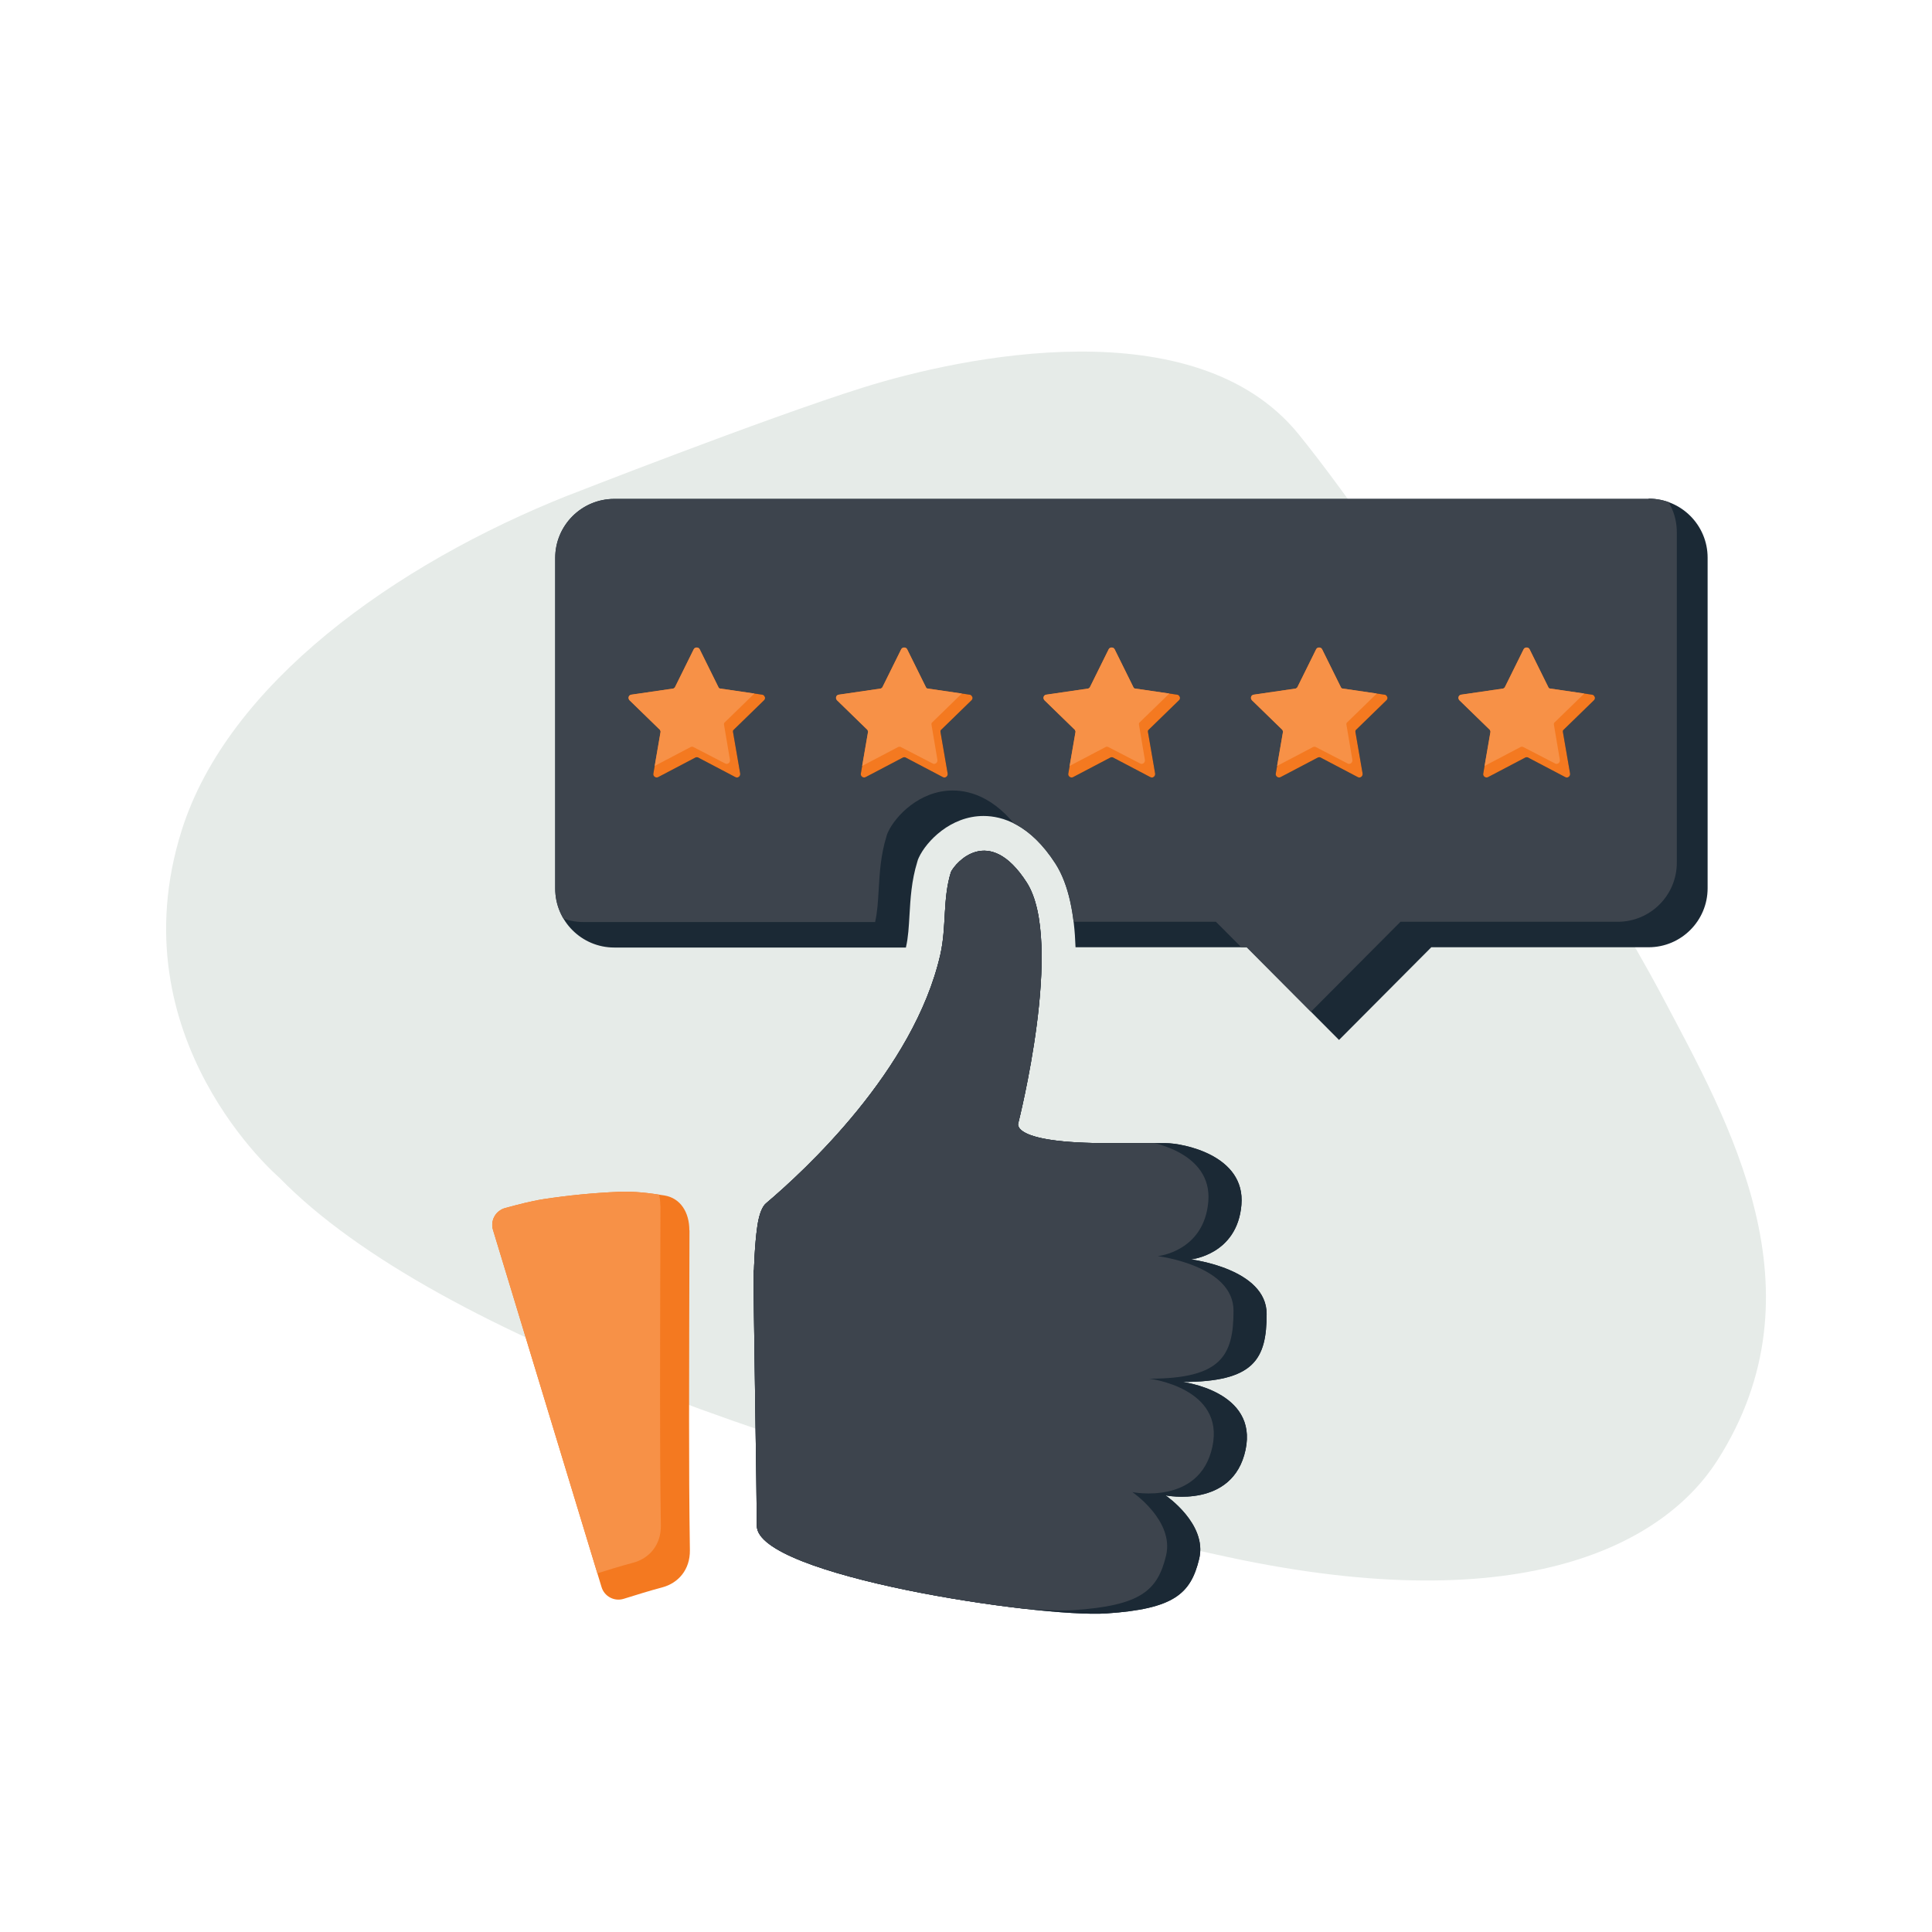 <?xml version="1.0" encoding="UTF-8"?>
<svg id="Layer_1" data-name="Layer 1" xmlns="http://www.w3.org/2000/svg" xmlns:xlink="http://www.w3.org/1999/xlink" viewBox="0 0 141.73 141.73">
  <defs>
    <style>
      .cls-1 {
        clip-path: url(#clippath);
      }

      .cls-2, .cls-3, .cls-4, .cls-5, .cls-6, .cls-7, .cls-8, .cls-9, .cls-10 {
        stroke-width: 0px;
      }

      .cls-2, .cls-4 {
        fill: none;
      }

      .cls-11, .cls-9 {
        fill: #f47920;
      }

      .cls-3 {
        fill: #f79147;
      }

      .cls-12 {
        clip-path: url(#clippath-1);
      }

      .cls-13 {
        clip-path: url(#clippath-4);
      }

      .cls-14 {
        clip-path: url(#clippath-2);
      }

      .cls-15 {
        clip-path: url(#clippath-8);
      }

      .cls-16 {
        clip-path: url(#clippath-6);
      }

      .cls-17 {
        clip-path: url(#clippath-12);
      }

      .cls-18 {
        clip-path: url(#clippath-10);
      }

      .cls-4 {
        clip-rule: evenodd;
      }

      .cls-5, .cls-7 {
        fill: #1b2935;
      }

      .cls-5, .cls-8 {
        fill-rule: evenodd;
      }

      .cls-6 {
        fill: #e6ebe8;
      }

      .cls-8, .cls-10 {
        fill: #3d444d;
      }
    </style>
    <clipPath id="clippath">
      <path class="cls-2" d="M50.57,90.25c0-1.34-.67-2.36-1.82-2.55-1.11-.18-2.24-.32-3.35-.27-1.85.08-3.71.26-5.54.54-.94.15-1.87.4-2.8.65-.7.19-1.11.92-.89,1.62l7.96,26.19c.21.69.94,1.07,1.62.86.96-.3,1.89-.59,2.83-.84,1.17-.31,2.05-1.29,2.03-2.73-.05-3.22-.06-6.44-.06-9.66,0-4.6.02-9.2.03-13.8Z"/>
    </clipPath>
    <clipPath id="clippath-1">
      <path class="cls-4" d="M55.28,93.2c-.02,1.28.24,16.73.24,18.73,0,3.66,20.7,6.76,25.65,6.43,4.94-.33,6.18-1.43,6.8-4s-2.47-4.66-2.47-4.66c0,0,4.94,1,5.87-3.33.93-4.33-4.63-4.99-4.63-4.99,5.25,0,6.18-1.66,6.18-4.99s-5.56-4-5.56-4c0,0,3.4-.33,3.71-4,.31-3.66-4.32-4.53-5.56-4.53-.93,0-2.92,0-4.07,0-7.43.03-6.74-1.47-6.74-1.47,0,0,3.4-13.32.62-17.65-2.78-4.33-5.25-1.43-5.56-.77-.62,2-.31,4.01-.78,6.07-1.94,8.48-10,15.88-12.78,18.23-.25.21-.5.71-.64,1.67-.2,1.35-.25,3.24-.25,3.24Z"/>
    </clipPath>
    <clipPath id="clippath-2">
      <path class="cls-2" d="M120.95,36.6H45.06c-2.39,0-4.33,1.94-4.33,4.33v24.25c0,2.39,1.94,4.33,4.33,4.33h21.4s0-.01,0-.02c.17-.73.21-1.52.26-2.37.07-1.17.14-2.5.57-3.89l.05-.17.07-.16c.55-1.18,2.32-3.04,4.74-3.04,1.38,0,3.42.61,5.28,3.5.98,1.53,1.39,3.74,1.47,6.13h12.56l2.39,2.4,4.38,4.4,4.38-4.4,2.39-2.4h15.94c2.39,0,4.33-1.94,4.33-4.33v-24.25c0-2.39-1.94-4.33-4.33-4.33Z"/>
    </clipPath>
    <clipPath id="clippath-4">
      <path class="cls-9" d="M71.32,51.12c-.03-.09-.1-.15-.19-.16l-3.08-.45c-.05,0-.1-.04-.12-.09l-1.38-2.79c-.04-.08-.12-.13-.22-.13s-.18.05-.22.13l-1.38,2.79s-.07.08-.12.09l-3.08.45c-.09.01-.17.08-.19.16-.03.09,0,.18.06.25l2.23,2.17s.05.09.05.14l-.53,3.07c-.02.09.02.18.1.24.07.05.17.06.25.02l2.76-1.45s.1-.02.15,0l2.76,1.45s.07.03.11.03c.05,0,.1-.02.14-.05.07-.05.11-.14.1-.24l-.53-3.07c0-.05,0-.1.05-.14l2.23-2.17c.07-.06.09-.16.06-.25Z"/>
    </clipPath>
    <clipPath id="clippath-6">
      <path class="cls-9" d="M56.1,51.12c-.03-.09-.1-.15-.19-.16l-3.08-.45c-.05,0-.1-.04-.12-.09l-1.38-2.79c-.04-.08-.12-.13-.22-.13s-.18.05-.22.13l-1.38,2.79s-.07.08-.12.09l-3.08.45c-.09.01-.17.08-.19.16-.03.09,0,.18.06.25l2.23,2.17s.05.09.05.14l-.53,3.07c-.02.09.02.18.1.24.07.05.17.06.25.02l2.76-1.45s.1-.02.15,0l2.76,1.45s.07.03.11.03c.05,0,.1-.02.14-.05.07-.05.11-.14.1-.24l-.53-3.07c0-.05,0-.1.05-.14l2.23-2.17c.07-.06.09-.16.06-.25Z"/>
    </clipPath>
    <clipPath id="clippath-8">
      <path class="cls-9" d="M116.98,51.12c-.03-.09-.1-.15-.19-.16l-3.08-.45c-.05,0-.1-.04-.12-.09l-1.38-2.79c-.04-.08-.12-.13-.22-.13s-.18.05-.22.13l-1.38,2.79s-.07.08-.12.09l-3.08.45c-.09.01-.17.08-.19.16-.03.09,0,.18.06.25l2.23,2.17s.05.09.05.14l-.53,3.07c-.02.09.02.18.1.24.07.05.17.06.25.02l2.76-1.45s.1-.02.15,0l2.76,1.45s.07.03.11.03c.05,0,.1-.02.14-.05.07-.05.11-.14.1-.24l-.53-3.07c0-.05,0-.1.05-.14l2.23-2.17c.07-.06.09-.16.06-.25Z"/>
    </clipPath>
    <clipPath id="clippath-10">
      <path class="cls-9" d="M86.54,51.12c-.03-.09-.1-.15-.19-.16l-3.08-.45c-.05,0-.1-.04-.12-.09l-1.38-2.79c-.04-.08-.12-.13-.22-.13s-.18.05-.22.13l-1.38,2.79s-.07.08-.12.09l-3.08.45c-.09.01-.17.08-.19.16-.03.09,0,.18.06.25l2.23,2.17s.05.09.05.14l-.53,3.07c-.02.09.02.18.1.24.07.05.17.06.25.02l2.76-1.45s.1-.02.15,0l2.76,1.45s.07.03.11.03c.05,0,.1-.02.14-.05.07-.05.11-.14.1-.24l-.53-3.07c0-.05,0-.1.05-.14l2.23-2.17c.07-.06.09-.16.06-.25Z"/>
    </clipPath>
    <clipPath id="clippath-12">
      <path class="cls-9" d="M101.76,51.12c-.03-.09-.1-.15-.19-.16l-3.08-.45c-.05,0-.1-.04-.12-.09l-1.38-2.79c-.04-.08-.12-.13-.22-.13s-.18.05-.22.13l-1.38,2.79s-.07.08-.12.09l-3.08.45c-.09.01-.17.08-.19.16-.03.09,0,.18.06.25l2.23,2.17s.05.09.05.14l-.53,3.07c-.02.09.02.18.1.24.07.05.17.06.25.02l2.76-1.45s.1-.02.15,0l2.76,1.45s.07.03.11.03c.05,0,.1-.02.14-.05.07-.05.11-.14.1-.24l-.53-3.07c0-.05,0-.1.05-.14l2.23-2.17c.07-.06.09-.16.06-.25Z"/>
    </clipPath>
  </defs>
  <path class="cls-6" d="M41.72,36.33s14.39-5.64,21.59-7.9c7.2-2.26,24.38-5.92,31.96,3.43,7.58,9.35,21.94,32.28,26.73,41.34,4.79,9.06,11.93,21.51,3.98,33.94-3.8,5.94-13.93,11.8-35.88,7.09-28.4-6.1-58.04-15.94-69.61-27.84,0,0-11.98-10.2-7.16-25.48,3.38-10.72,15.61-19.51,28.4-24.59Z"/>
  <g>
    <path class="cls-2" d="M78.38,58.07c-.05.22-.17.41-.34.54.11.07.23.13.35.19-.03-.24-.04-.48-.01-.72Z"/>
    <path class="cls-2" d="M78.19,58.04c-.05.22-.16.41-.33.54.11.07.23.13.35.18-.04-.24-.05-.48-.02-.72Z"/>
    <path class="cls-5" d="M55.28,93.2c-.02,1.28.24,16.73.24,18.73,0,3.66,20.7,6.76,25.65,6.43,4.94-.33,6.18-1.43,6.8-4s-2.47-4.66-2.47-4.66c0,0,4.94,1,5.87-3.33.93-4.33-4.63-4.99-4.63-4.99,5.25,0,6.18-1.66,6.18-4.99s-5.56-4-5.56-4c0,0,3.4-.33,3.71-4,.31-3.66-4.32-4.53-5.56-4.53-.93,0-2.92,0-4.07,0-7.43.03-6.74-1.47-6.74-1.47,0,0,3.4-13.32.62-17.65-2.78-4.33-5.25-1.43-5.56-.77-.62,2-.31,4.01-.78,6.07-1.94,8.48-10,15.88-12.78,18.23-.25.21-.5.71-.64,1.67-.2,1.35-.25,3.24-.25,3.24Z"/>
    <path class="cls-7" d="M120.95,36.6H45.06c-2.39,0-4.33,1.94-4.33,4.33v24.25c0,2.39,1.94,4.33,4.33,4.33h21.4s0-.01,0-.02c.17-.73.21-1.52.26-2.37.07-1.17.14-2.5.57-3.89l.05-.17.07-.16c.55-1.18,2.32-3.04,4.74-3.04,1.38,0,3.42.61,5.28,3.5.98,1.53,1.39,3.74,1.47,6.13h12.56l2.39,2.4,4.38,4.4,4.38-4.4,2.39-2.4h15.94c2.39,0,4.33-1.94,4.33-4.33v-24.25c0-2.39-1.94-4.33-4.33-4.33Z"/>
    <path class="cls-5" d="M55.28,93.2c-.02,1.28.24,16.73.24,18.73,0,3.66,20.7,6.76,25.65,6.43,4.94-.33,6.18-1.43,6.8-4s-2.47-4.66-2.47-4.66c0,0,4.94,1,5.87-3.33.93-4.33-4.63-4.99-4.63-4.99,5.25,0,6.18-1.66,6.18-4.99s-5.56-4-5.56-4c0,0,3.4-.33,3.71-4,.31-3.66-4.32-4.53-5.56-4.53-.93,0-2.92,0-4.07,0-7.43.03-6.74-1.47-6.74-1.47,0,0,3.4-13.32.62-17.65-2.78-4.33-5.25-1.43-5.56-.77-.62,2-.31,4.01-.78,6.07-1.94,8.48-10,15.88-12.78,18.23-.25.21-.5.71-.64,1.67-.2,1.35-.25,3.24-.25,3.24Z"/>
    <g>
      <path class="cls-9" d="M50.57,90.25c0-1.34-.67-2.36-1.82-2.55-1.11-.18-2.24-.32-3.35-.27-1.85.08-3.71.26-5.54.54-.94.15-1.87.4-2.8.65-.7.19-1.11.92-.89,1.62l7.96,26.19c.21.69.94,1.07,1.62.86.96-.3,1.89-.59,2.83-.84,1.17-.31,2.05-1.29,2.03-2.73-.05-3.22-.06-6.44-.06-9.66,0-4.6.02-9.2.03-13.8Z"/>
      <g class="cls-1">
        <path class="cls-3" d="M48.44,88.44c0-1.34-.67-2.36-1.82-2.55-1.11-.18-2.24-.32-3.35-.27-1.85.08-3.71.26-5.54.54-.94.15-1.87.4-2.8.65-.7.19-1.11.92-.89,1.62l7.96,26.19c.21.69.94,1.07,1.62.86.96-.3,1.89-.59,2.83-.84,1.17-.31,2.05-1.29,2.03-2.73-.05-3.22-.06-6.44-.06-9.66,0-4.6.02-9.2.03-13.8Z"/>
      </g>
    </g>
    <g class="cls-12">
      <path class="cls-8" d="M52.85,92.96c-.02,1.28.24,16.73.24,18.73,0,3.66,20.7,6.76,25.65,6.43,4.94-.33,6.18-1.43,6.8-4,.62-2.56-2.47-4.66-2.47-4.66,0,0,4.94,1,5.87-3.33.93-4.33-4.63-4.99-4.63-4.99,5.25,0,6.18-1.66,6.18-4.99s-5.56-4-5.56-4c0,0,3.4-.33,3.71-4,.31-3.66-4.32-4.53-5.56-4.53-.93,0-2.92,0-4.07,0-7.43.03,11.46-19.53,11.46-19.53,0,0-11.51,1.45-14.29-2.88-2.78-4.33-8.54,1.87-8.85,2.53-.62,2-.31,4.01-.78,6.07-1.94,8.48-10,15.88-12.78,18.23-.25.21-.5.71-.64,1.67-.2,1.35-.25,3.24-.25,3.24Z"/>
    </g>
    <g class="cls-14">
      <path class="cls-10" d="M118.69,34.73H42.8c-2.39,0-4.33,1.94-4.33,4.33v24.25c0,2.39,1.94,4.33,4.33,4.33h21.4s0-.01,0-.02c.17-.73.21-1.52.26-2.37.07-1.17.14-2.5.57-3.89l.05-.17.07-.16c.55-1.18,2.32-3.04,4.74-3.04,1.38,0,3.42.61,5.28,3.5.98,1.53,1.39,3.74,1.47,6.13h12.56l2.39,2.4,4.38,4.4,4.38-4.4,2.39-2.4h15.94c2.39,0,4.33-1.94,4.33-4.33v-24.25c0-2.39-1.94-4.33-4.33-4.33Z"/>
    </g>
    <g>
      <path class="cls-7" d="M71.32,51.12c-.03-.09-.1-.15-.19-.16l-3.08-.45c-.05,0-.1-.04-.12-.09l-1.38-2.79c-.04-.08-.12-.13-.22-.13s-.18.05-.22.13l-1.38,2.79s-.07.08-.12.09l-3.08.45c-.09.01-.17.08-.19.16-.03.09,0,.18.06.25l2.23,2.17s.05.09.05.14l-.53,3.07c-.02.09.02.18.1.24.07.05.17.06.25.02l2.76-1.45s.1-.02.15,0l2.76,1.45s.07.03.11.03c.05,0,.1-.02.14-.05.07-.05.11-.14.1-.24l-.53-3.07c0-.05,0-.1.05-.14l2.23-2.17c.07-.06.09-.16.06-.25Z"/>
      <g>
        <path class="cls-11" d="M71.32,51.12c-.03-.09-.1-.15-.19-.16l-3.08-.45c-.05,0-.1-.04-.12-.09l-1.38-2.79c-.04-.08-.12-.13-.22-.13s-.18.05-.22.13l-1.38,2.79s-.07.08-.12.09l-3.08.45c-.09.01-.17.08-.19.16-.03.09,0,.18.06.25l2.23,2.17s.05.09.05.14l-.53,3.07c-.02.09.02.18.1.24.07.05.17.06.25.02l2.76-1.45s.1-.02.15,0l2.76,1.45s.07.03.11.03c.05,0,.1-.02.14-.05.07-.05.11-.14.1-.24l-.53-3.07c0-.05,0-.1.05-.14l2.23-2.17c.07-.06.09-.16.06-.25Z"/>
        <g class="cls-13">
          <path class="cls-3" d="M70.65,50.59c-.03-.09-.1-.15-.19-.16l-2.62-1.44c-.05,0-.1-.04-.12-.09l-1-2.35c-.04-.08-1.05-.04-1.14-.04s-.18.05-.22.13l-1.38,2.79s-.07.08-.12.09l-3.08.45c-.09.01-.17.08-.19.16-.03.09,0,.18.06.25l-.74,2.27s.05.09.05.14l2.44,2.97c-.02.09.42.41.5.46.07.05.17.06.25.02l2.76-1.45s.1-.02.15,0l2.36,1.22s.07.03.11.03c.05,0,.1-.02.14-.05.07-.05.11-.14.1-.24l-.44-2.61c0-.05,0-.1.05-.14l2.23-2.17c.07-.06.09-.16.06-.25Z"/>
        </g>
      </g>
    </g>
    <g>
      <path class="cls-7" d="M56.1,51.12c-.03-.09-.1-.15-.19-.16l-3.08-.45c-.05,0-.1-.04-.12-.09l-1.38-2.79c-.04-.08-.12-.13-.22-.13s-.18.05-.22.13l-1.38,2.79s-.07.08-.12.09l-3.08.45c-.09.01-.17.08-.19.16-.03.09,0,.18.06.25l2.23,2.17s.05.09.05.14l-.53,3.07c-.02.09.02.18.1.24.07.05.17.06.25.02l2.76-1.45s.1-.02.15,0l2.76,1.45s.07.03.11.03c.05,0,.1-.02.14-.05.07-.05.11-.14.1-.24l-.53-3.07c0-.05,0-.1.05-.14l2.23-2.17c.07-.06.09-.16.06-.25Z"/>
      <g>
        <path class="cls-11" d="M56.1,51.12c-.03-.09-.1-.15-.19-.16l-3.08-.45c-.05,0-.1-.04-.12-.09l-1.38-2.79c-.04-.08-.12-.13-.22-.13s-.18.05-.22.13l-1.38,2.79s-.07.08-.12.09l-3.08.45c-.09.01-.17.08-.19.16-.03.09,0,.18.06.25l2.23,2.17s.05.09.05.14l-.53,3.07c-.02.09.02.18.1.24.07.05.17.06.25.02l2.76-1.45s.1-.02.15,0l2.76,1.45s.07.03.11.03c.05,0,.1-.02.14-.05.07-.05.11-.14.1-.24l-.53-3.07c0-.05,0-.1.05-.14l2.23-2.17c.07-.06.09-.16.06-.25Z"/>
        <g class="cls-16">
          <path class="cls-3" d="M55.43,50.59c-.03-.09-.1-.15-.19-.16l-2.62-1.44c-.05,0-.1-.04-.12-.09l-1-2.35c-.04-.08-1.05-.04-1.14-.04s-.18.05-.22.13l-1.38,2.79s-.07.08-.12.09l-3.08.45c-.09.01-.17.08-.19.16-.03.09,0,.18.06.25l-.74,2.27s.05.09.05.14l2.44,2.97c-.02.09.42.41.5.46.07.05.17.06.25.02l2.76-1.45s.1-.02.15,0l2.36,1.22s.07.03.11.03c.05,0,.1-.02.14-.05.07-.05.11-.14.1-.24l-.44-2.61c0-.05,0-.1.05-.14l2.23-2.17c.07-.06.09-.16.06-.25Z"/>
        </g>
      </g>
    </g>
    <g>
      <path class="cls-7" d="M116.98,51.12c-.03-.09-.1-.15-.19-.16l-3.08-.45c-.05,0-.1-.04-.12-.09l-1.38-2.79c-.04-.08-.12-.13-.22-.13s-.18.05-.22.13l-1.38,2.79s-.07.08-.12.09l-3.08.45c-.09.01-.17.08-.19.16-.03.09,0,.18.06.25l2.23,2.17s.05.09.05.14l-.53,3.07c-.02.09.02.18.1.24.07.05.17.06.25.02l2.76-1.45s.1-.02.15,0l2.76,1.45s.07.03.11.03c.05,0,.1-.02.14-.05.07-.05.11-.14.1-.24l-.53-3.07c0-.05,0-.1.05-.14l2.23-2.17c.07-.06.09-.16.06-.25Z"/>
      <g>
        <path class="cls-11" d="M116.98,51.12c-.03-.09-.1-.15-.19-.16l-3.08-.45c-.05,0-.1-.04-.12-.09l-1.38-2.79c-.04-.08-.12-.13-.22-.13s-.18.05-.22.13l-1.38,2.79s-.07.08-.12.09l-3.08.45c-.09.01-.17.08-.19.16-.03.09,0,.18.06.25l2.23,2.17s.05.09.05.14l-.53,3.07c-.02.09.02.18.1.24.07.05.17.06.25.02l2.76-1.45s.1-.02.15,0l2.76,1.45s.07.03.11.03c.05,0,.1-.02.14-.05.07-.05.11-.14.1-.24l-.53-3.07c0-.05,0-.1.05-.14l2.23-2.17c.07-.06.09-.16.06-.25Z"/>
        <g class="cls-15">
          <path class="cls-3" d="M116.31,50.59c-.03-.09-.1-.15-.19-.16l-2.62-1.44c-.05,0-.1-.04-.12-.09l-1-2.35c-.04-.08-1.05-.04-1.14-.04s-.18.05-.22.13l-1.38,2.79s-.07.08-.12.09l-3.08.45c-.09.01-.17.08-.19.16-.03.09,0,.18.06.25l-.74,2.27s.05.09.05.14l2.44,2.97c-.02.09.42.41.5.46.07.05.17.06.25.02l2.76-1.45s.1-.02.15,0l2.36,1.22s.07.03.11.03c.05,0,.1-.02.14-.05.07-.05.11-.14.1-.24l-.44-2.61c0-.05,0-.1.05-.14l2.23-2.17c.07-.06.09-.16.06-.25Z"/>
        </g>
      </g>
    </g>
    <g>
      <path class="cls-7" d="M86.54,51.12c-.03-.09-.1-.15-.19-.16l-3.08-.45c-.05,0-.1-.04-.12-.09l-1.38-2.79c-.04-.08-.12-.13-.22-.13s-.18.05-.22.13l-1.38,2.79s-.07.08-.12.09l-3.08.45c-.09.01-.17.08-.19.16-.03.09,0,.18.06.25l2.23,2.17s.05.09.05.14l-.53,3.07c-.02.09.02.18.1.24.07.05.17.06.25.02l2.76-1.45s.1-.02.15,0l2.76,1.45s.07.03.11.03c.05,0,.1-.02.14-.05.07-.05.11-.14.1-.24l-.53-3.07c0-.05,0-.1.05-.14l2.23-2.17c.07-.06.09-.16.06-.25Z"/>
      <g>
        <path class="cls-11" d="M86.54,51.12c-.03-.09-.1-.15-.19-.16l-3.08-.45c-.05,0-.1-.04-.12-.09l-1.38-2.79c-.04-.08-.12-.13-.22-.13s-.18.05-.22.13l-1.38,2.79s-.07.08-.12.09l-3.08.45c-.09.01-.17.08-.19.16-.03.09,0,.18.06.25l2.23,2.17s.05.09.05.14l-.53,3.07c-.02.09.02.18.1.24.07.05.17.06.25.02l2.76-1.45s.1-.02.15,0l2.76,1.45s.07.03.11.03c.05,0,.1-.02.14-.05.07-.05.11-.14.1-.24l-.53-3.07c0-.05,0-.1.05-.14l2.23-2.17c.07-.06.09-.16.06-.25Z"/>
        <g class="cls-18">
          <path class="cls-3" d="M85.87,50.59c-.03-.09-.1-.15-.19-.16l-2.62-1.44c-.05,0-.1-.04-.12-.09l-1-2.35c-.04-.08-1.05-.04-1.14-.04s-.18.05-.22.13l-1.38,2.79s-.07.08-.12.09l-3.08.45c-.09.01-.17.08-.19.16-.03.09,0,.18.06.25l-.74,2.27s.05.09.05.14l2.44,2.97c-.02.09.42.41.5.46.07.05.17.06.25.02l2.76-1.45s.1-.02.15,0l2.36,1.22s.07.03.11.03c.05,0,.1-.02.14-.05.07-.05.11-.14.1-.24l-.44-2.61c0-.05,0-.1.05-.14l2.23-2.17c.07-.06.09-.16.06-.25Z"/>
        </g>
      </g>
    </g>
    <g>
      <path class="cls-7" d="M101.76,51.12c-.03-.09-.1-.15-.19-.16l-3.08-.45c-.05,0-.1-.04-.12-.09l-1.38-2.79c-.04-.08-.12-.13-.22-.13s-.18.05-.22.13l-1.38,2.79s-.07.08-.12.09l-3.08.45c-.09.01-.17.08-.19.16-.03.09,0,.18.06.25l2.23,2.17s.05.09.05.14l-.53,3.07c-.02.09.02.18.1.24.07.05.17.06.25.02l2.76-1.45s.1-.02.15,0l2.76,1.45s.07.03.11.03c.05,0,.1-.02.14-.05.07-.05.11-.14.1-.24l-.53-3.07c0-.05,0-.1.05-.14l2.23-2.17c.07-.06.09-.16.06-.25Z"/>
      <g>
        <path class="cls-11" d="M101.76,51.12c-.03-.09-.1-.15-.19-.16l-3.08-.45c-.05,0-.1-.04-.12-.09l-1.38-2.79c-.04-.08-.12-.13-.22-.13s-.18.05-.22.13l-1.38,2.79s-.07.08-.12.09l-3.08.45c-.09.01-.17.08-.19.16-.03.09,0,.18.06.25l2.23,2.17s.05.09.05.14l-.53,3.07c-.02.09.02.18.1.24.07.05.17.06.25.02l2.76-1.45s.1-.02.15,0l2.76,1.45s.07.03.11.03c.05,0,.1-.02.14-.05.07-.05.11-.14.1-.24l-.53-3.07c0-.05,0-.1.05-.14l2.23-2.17c.07-.06.09-.16.06-.25Z"/>
        <g class="cls-17">
          <path class="cls-3" d="M101.09,50.59c-.03-.09-.1-.15-.19-.16l-2.62-1.44c-.05,0-.1-.04-.12-.09l-1-2.35c-.04-.08-1.05-.04-1.14-.04s-.18.05-.22.13l-1.38,2.79s-.07.08-.12.09l-3.08.45c-.09.01-.17.08-.19.16-.03.09,0,.18.06.25l-.74,2.27s.05.09.05.14l2.44,2.97c-.02.09.42.41.5.46.07.05.17.06.25.02l2.76-1.45s.1-.02.15,0l2.36,1.22s.07.03.11.03c.05,0,.1-.02.14-.05.07-.05.11-.14.1-.24l-.44-2.61c0-.05,0-.1.05-.14l2.23-2.17c.07-.06.09-.16.06-.25Z"/>
        </g>
      </g>
    </g>
  </g>
</svg>